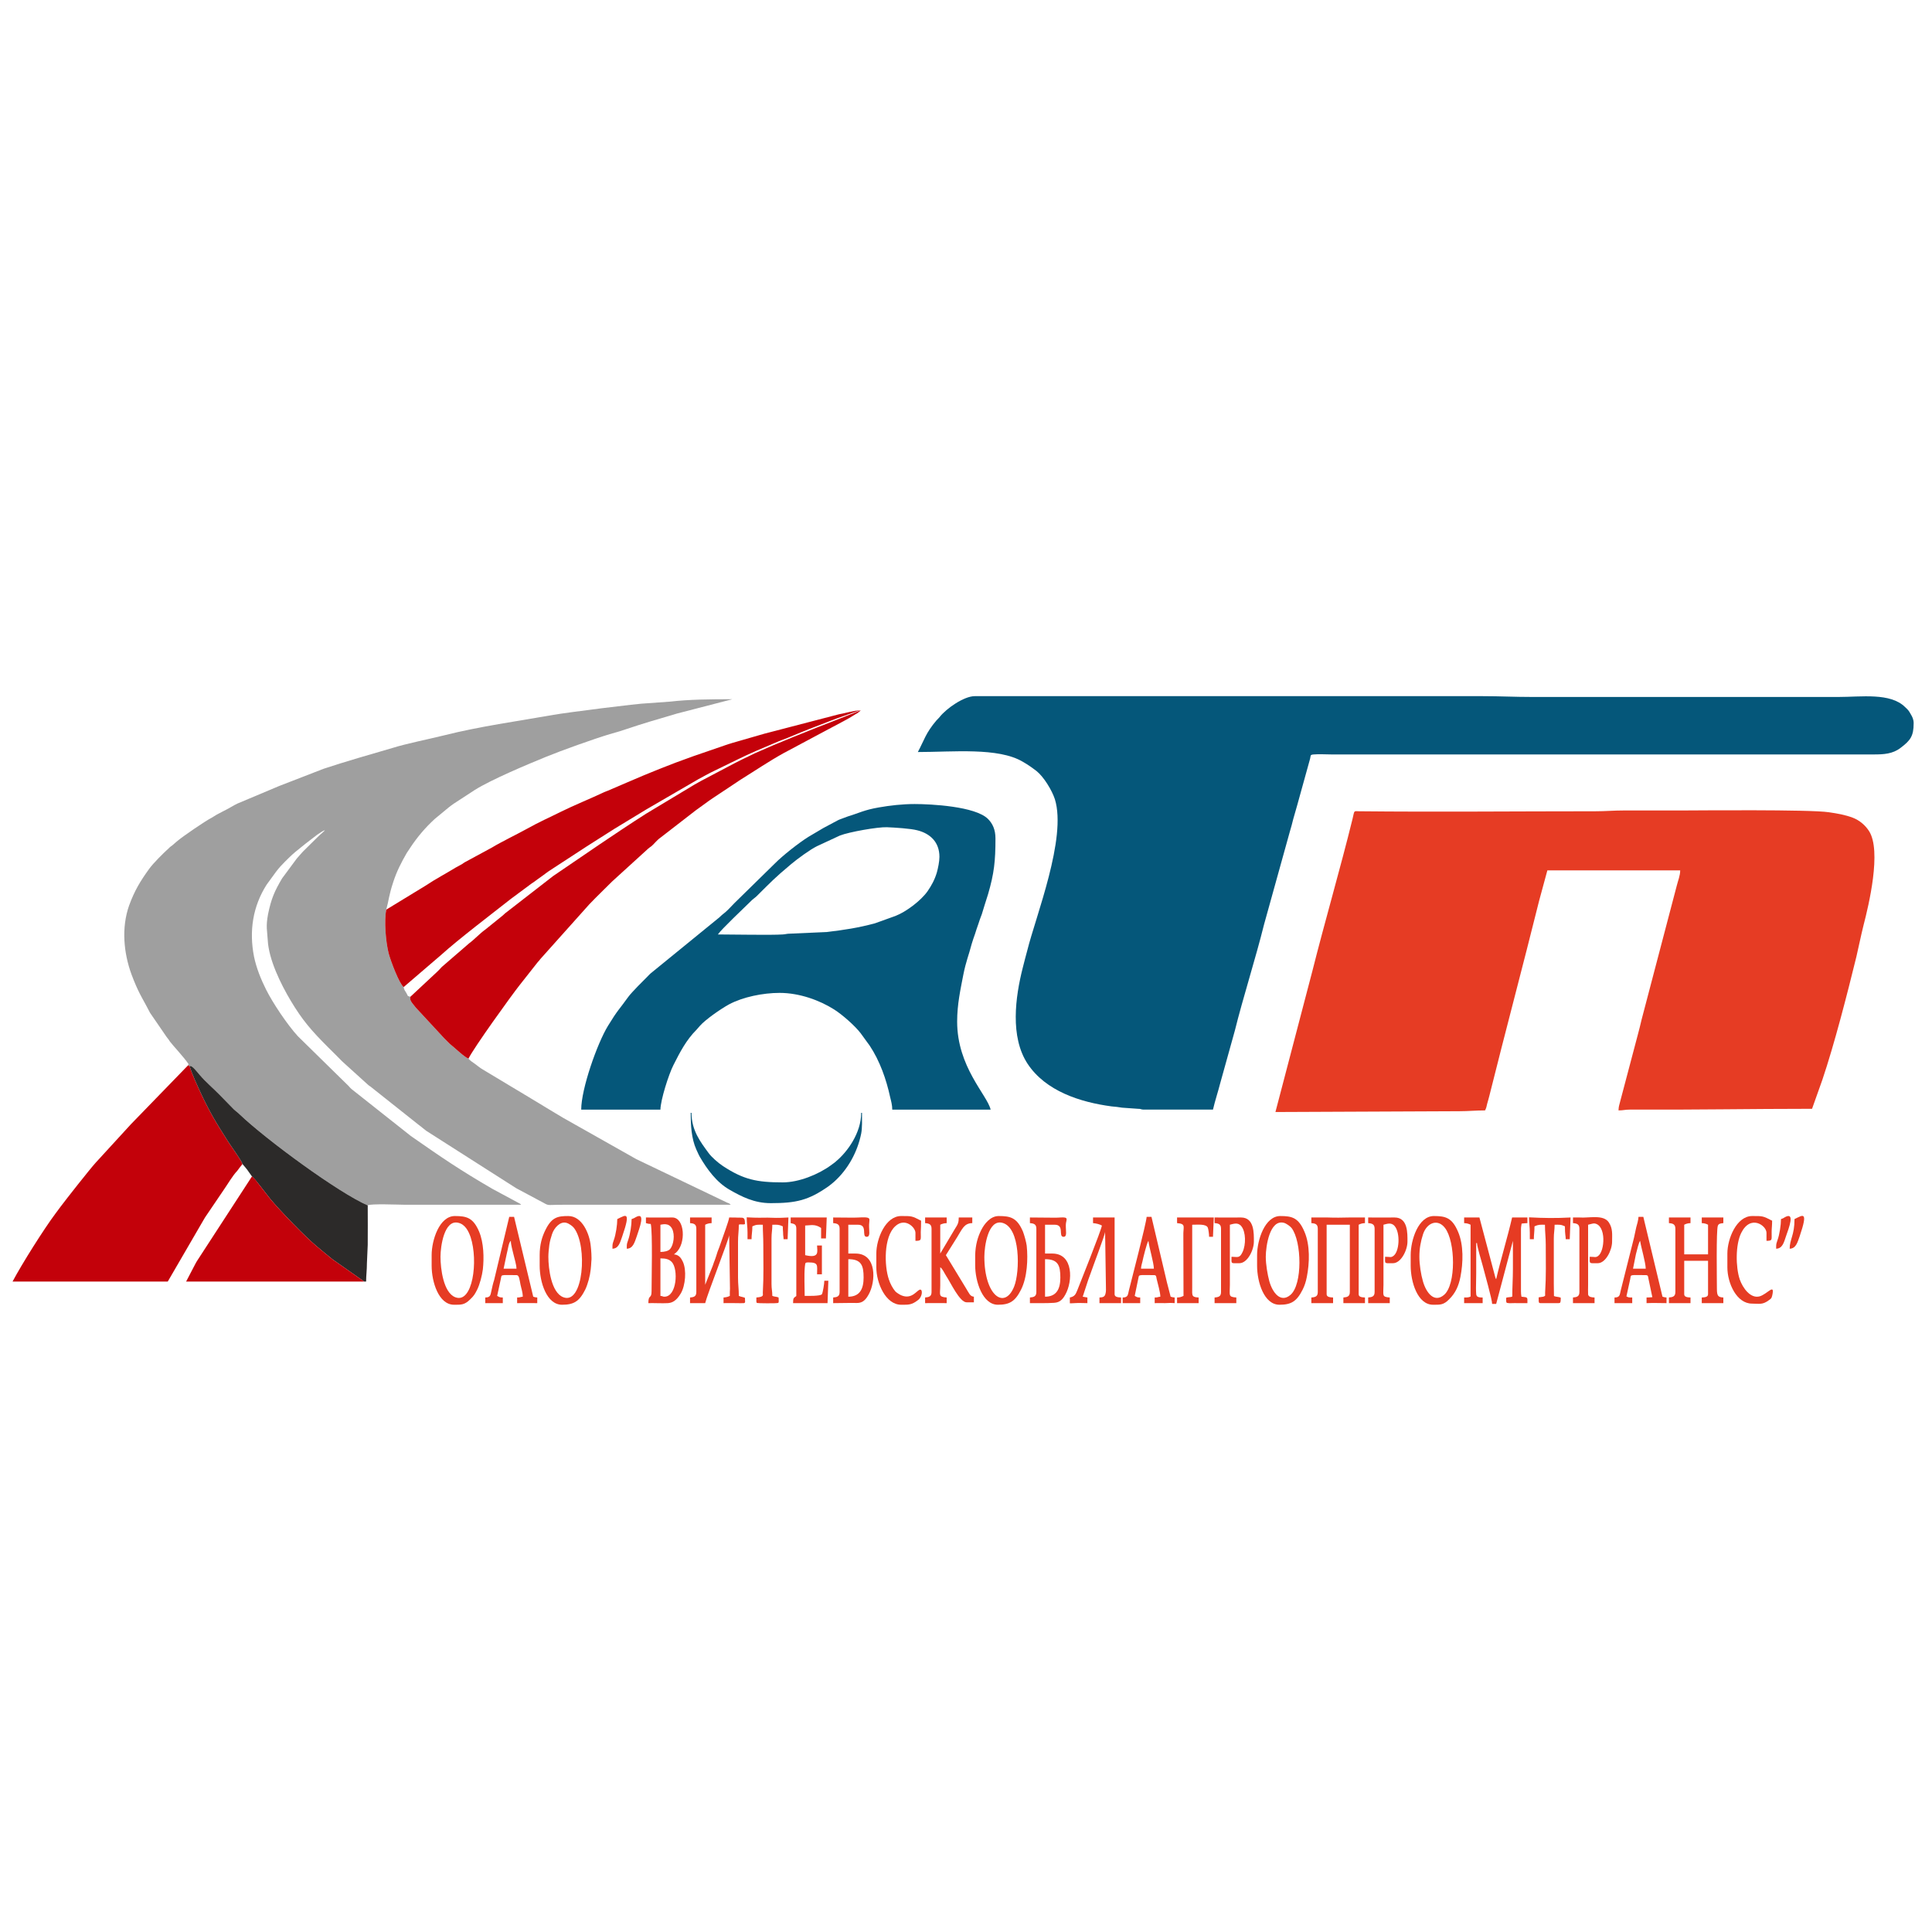 <?xml version="1.0" encoding="UTF-8"?>
<!DOCTYPE svg PUBLIC "-//W3C//DTD SVG 1.1//EN" "http://www.w3.org/Graphics/SVG/1.1/DTD/svg11.dtd">
<!-- Creator: CorelDRAW -->
<svg xmlns="http://www.w3.org/2000/svg" xml:space="preserve" width="120px" height="120px" version="1.1" style="shape-rendering:geometricPrecision; text-rendering:geometricPrecision; image-rendering:optimizeQuality; fill-rule:evenodd; clip-rule:evenodd"
viewBox="0 0 120 120"
 xmlns:xlink="http://www.w3.org/1999/xlink"
 xmlns:xodm="http://www.corel.com/coreldraw/odm/2003">
 <defs>
  <style type="text/css">
   <![CDATA[
    .fil8 {fill:none}
    .fil0 {fill:#05577A}
    .fil6 {fill:#065679}
    .fil5 {fill:#2C2A29}
    .fil2 {fill:#9F9F9F}
    .fil4 {fill:#C3010A}
    .fil3 {fill:#C4010A}
    .fil7 {fill:#E63B23}
    .fil1 {fill:#E63C24}
   ]]>
  </style>
 </defs>
 <g id="Слой_x0020_1">
  <path class="fil0" d="M57.01 46.71c2.17,0 4.99,-0.3 6.51,0.6 0.32,0.18 0.57,0.36 0.86,0.58 0.46,0.37 0.96,1.2 1.14,1.75 0.75,2.41 -1.19,7.28 -1.71,9.38 -0.09,0.35 -0.2,0.73 -0.29,1.11 -0.45,1.78 -0.8,4.27 0.31,5.95 1.12,1.69 3.26,2.38 5.21,2.64 0.24,0.02 0.42,0.04 0.66,0.08l0.98 0.07c0.22,0 0.15,0.04 0.34,0.05l4.32 0c0.13,-0.56 0.31,-1.09 0.45,-1.64l0.91 -3.27c0.5,-2.02 1.3,-4.52 1.81,-6.58l1.6 -5.76c0.09,-0.28 0.14,-0.51 0.22,-0.81 0.16,-0.57 0.33,-1.13 0.47,-1.67l0.56 -2.02c0.07,-0.23 -0.02,-0.29 0.24,-0.31 0.32,-0.03 0.77,0 1.1,0l33.68 0c0.62,0 1.18,-0.03 1.67,-0.41 0.61,-0.46 0.81,-0.73 0.81,-1.53 0,-0.24 -0.08,-0.39 -0.18,-0.56 -0.14,-0.25 -0.16,-0.26 -0.35,-0.44 -0.91,-0.91 -2.74,-0.63 -4.14,-0.63 -6.34,0 -12.68,0 -19.02,0 -1.09,0 -2.01,-0.05 -3.08,-0.05 -10.52,0 -21.03,0 -31.55,0 -0.66,0 -1.76,0.76 -2.18,1.3 -0.06,0.08 -0.12,0.12 -0.19,0.2 -0.68,0.8 -0.76,1.22 -1.16,1.97z"/>
  <path class="fil1" d="M79.22 69.07l11.43 -0.05c0.55,0 0.99,-0.05 1.59,-0.05 0.08,-0.16 0.09,-0.23 0.13,-0.41 0.05,-0.19 0.08,-0.26 0.13,-0.47 1.01,-4.05 2.09,-8.09 3.1,-12.15l0.51 -1.88 8.25 0c0,0.33 -0.14,0.65 -0.21,0.94l-2.19 8.34c-0.07,0.28 -0.15,0.65 -0.23,0.92l-1.11 4.2c-0.04,0.16 -0.09,0.29 -0.09,0.51 0.31,0 0.39,-0.05 0.7,-0.05 3.78,0.02 7.57,-0.05 11.32,-0.05l0.64 -1.8c0.75,-2.22 1.54,-5.31 2.11,-7.63 0.15,-0.64 0.28,-1.3 0.45,-1.98 0.32,-1.23 1.13,-4.61 0.34,-5.84 -0.23,-0.36 -0.59,-0.67 -1.01,-0.83 -0.48,-0.18 -0.94,-0.26 -1.49,-0.34 -1.18,-0.18 -8.29,-0.11 -9.08,-0.11 -1.21,0 -2.42,0 -3.63,0 -0.66,0 -1.16,0.05 -1.79,0.05 -4.83,0 -9.85,0.05 -14.66,0 -0.37,-0.01 -0.29,-0.07 -0.42,0.47 -0.76,3.09 -1.72,6.37 -2.5,9.47l-2.29 8.74z"/>
  <path class="fil2" d="M11.66 66.19c0.13,0.01 0.06,-0.04 0.12,0.03 0.13,-0.09 0.48,0.38 0.61,0.53 0.4,0.47 0.84,0.83 1.24,1.24l0.91 0.93c0.12,0.11 0.23,0.18 0.35,0.3 1.62,1.55 6.14,4.87 7.95,5.65 0.11,-0.12 2.03,-0.04 2.33,-0.04l7.2 0c-0.03,-0.03 -0.02,-0.03 -0.08,-0.07l-1.71 -0.92c-2.03,-1.18 -3.11,-1.92 -5.06,-3.28l-3.69 -2.92c-0.07,-0.06 -0.11,-0.11 -0.17,-0.18l-3.16 -3.1c-0.65,-0.71 -1.55,-2.05 -1.97,-2.89 -0.32,-0.64 -0.6,-1.33 -0.75,-2.04 -0.32,-1.62 -0.07,-3.14 0.78,-4.48l0.59 -0.81c0.19,-0.25 0.35,-0.42 0.54,-0.61 0.2,-0.2 0.43,-0.43 0.66,-0.62l0.63 -0.51 0.73 -0.56c0.09,-0.06 0.17,-0.11 0.26,-0.17 0.07,-0.04 0.14,-0.09 0.21,-0.1 -0.03,0.04 -0.07,0.07 -0.1,0.1 -0.04,0.04 -0.08,0.07 -0.11,0.1 -0.08,0.07 -0.15,0.13 -0.26,0.24l-0.86 0.85c-0.15,0.15 -0.27,0.31 -0.42,0.47l-0.91 1.23c-0.46,0.78 -0.67,1.24 -0.87,2.22 -0.15,0.79 -0.05,1.03 -0.02,1.61 0.06,1.21 0.81,2.73 1.43,3.77 0.72,1.2 1.25,1.82 2.33,2.9 0.3,0.3 0.57,0.56 0.87,0.87l1.59 1.44c0.11,0.1 0.14,0.09 0.25,0.19l2.91 2.31c0.17,0.12 0.29,0.24 0.47,0.37l5.58 3.56 1.42 0.76c0.75,0.38 0.27,0.27 1.48,0.27 3.47,0 6.95,0 10.43,0 -0.03,-0.03 -0.03,-0.03 -0.08,-0.07 -0.04,-0.02 -0.1,-0.05 -0.14,-0.06l-5.64 -2.7 -4.57 -2.58c-0.34,-0.2 -0.66,-0.4 -1,-0.6 -0.33,-0.2 -0.65,-0.4 -0.99,-0.6l-2.98 -1.79c-0.16,-0.09 -0.3,-0.21 -0.46,-0.33 -0.15,-0.11 -0.34,-0.22 -0.43,-0.35 -0.22,-0.06 -0.83,-0.64 -1.04,-0.81 -0.16,-0.12 -0.34,-0.33 -0.48,-0.46l-1.75 -1.89c-0.28,-0.35 -0.39,-0.45 -0.34,-0.68 -0.23,-0.05 -0.13,-0.05 -0.26,-0.25 -0.09,-0.14 -0.12,-0.17 -0.16,-0.35 -0.28,-0.23 -0.79,-1.58 -0.93,-2.09 -0.18,-0.72 -0.29,-2 -0.15,-2.72 0.17,-0.61 0.15,-0.85 0.44,-1.73 0.22,-0.67 0.5,-1.21 0.84,-1.8 0.07,-0.11 0.14,-0.2 0.22,-0.33 0.43,-0.65 0.93,-1.24 1.51,-1.77l0.87 -0.72c0.11,-0.09 0.19,-0.14 0.31,-0.23l1.32 -0.86c1.04,-0.65 3.26,-1.58 4.41,-2.05 0.95,-0.39 2.96,-1.11 3.96,-1.41 0.3,-0.09 0.55,-0.15 0.84,-0.25 1.43,-0.48 1.86,-0.59 3.34,-1.03l3.44 -0.89c-1.35,0 -2.66,0.01 -3.88,0.15l-1.39 0.1c-0.59,0.01 -5.05,0.58 -5.84,0.72 -2.26,0.4 -4.55,0.71 -6.78,1.27 -0.92,0.23 -2.38,0.52 -3.23,0.79 -1.41,0.41 -2.88,0.83 -4.27,1.29l-2.76 1.07 -2.59 1.09c-0.25,0.12 -0.39,0.22 -0.64,0.35 -0.25,0.12 -0.41,0.22 -0.65,0.34 -0.13,0.07 -0.18,0.12 -0.31,0.19 -0.4,0.2 -1.82,1.18 -2.1,1.42 -0.11,0.1 -0.17,0.13 -0.27,0.23 -0.13,0.12 -0.19,0.13 -0.3,0.25 -0.34,0.31 -0.94,0.9 -1.21,1.27 -0.55,0.76 -0.91,1.35 -1.25,2.28 -0.49,1.39 -0.34,2.95 0.15,4.29 0.06,0.14 0.08,0.22 0.14,0.36 0.36,0.9 0.62,1.25 1.01,2.02l1.03 1.5c0.08,0.09 0.15,0.2 0.21,0.29 0.19,0.25 0.85,0.95 1.15,1.39l-0.05 0.1z"/>
  <path class="fil0" d="M44.59 58.04c0.22,-0.33 1.66,-1.68 2.03,-2.05 0.14,-0.15 0.23,-0.19 0.37,-0.32 0.93,-0.92 1.09,-1.11 2.14,-1.99 0.38,-0.32 1.18,-0.91 1.61,-1.12l1.42 -0.66c0.58,-0.23 2.37,-0.54 2.92,-0.52 0.5,0.02 1.47,0.08 1.89,0.19 0.81,0.2 1.38,0.74 1.38,1.65 0,0.29 -0.09,0.72 -0.16,0.97 -0.13,0.44 -0.33,0.81 -0.58,1.17 -0.41,0.58 -1.32,1.27 -1.99,1.53l-1.28 0.46c-1.04,0.28 -1.9,0.41 -2.99,0.54l-2.24 0.1c-0.26,0 -0.3,0.04 -0.49,0.05 -0.71,0.05 -3.1,0 -4.03,0zm-8.49 10.88l4.92 0c0.01,-0.6 0.51,-2.18 0.81,-2.77 0.4,-0.79 0.79,-1.55 1.43,-2.19l0.21 -0.24c0.34,-0.39 1.29,-1.05 1.8,-1.33 0.87,-0.47 2.13,-0.72 3.15,-0.72 1.24,0 2.49,0.46 3.39,1.03 0.52,0.33 1.31,1.03 1.65,1.48l0.56 0.77c0.63,0.95 1.03,2.09 1.27,3.2 0.06,0.24 0.13,0.5 0.13,0.77l6.11 0c-0.21,-0.91 -2.08,-2.64 -2.08,-5.47 0,-1.08 0.21,-2 0.38,-2.89 0.17,-0.86 0.34,-1.22 0.52,-1.92 0.06,-0.2 0.13,-0.41 0.21,-0.63 0.07,-0.22 0.12,-0.38 0.2,-0.6 0.04,-0.12 0.06,-0.17 0.1,-0.3 0.04,-0.13 0.09,-0.22 0.12,-0.32 0.13,-0.45 0.25,-0.79 0.39,-1.25 0.38,-1.3 0.46,-2.06 0.46,-3.46 0,-0.56 -0.18,-0.93 -0.47,-1.22 -0.79,-0.78 -3.54,-0.92 -4.55,-0.92 -0.77,0 -1.54,0.09 -2.22,0.21 -0.93,0.16 -1.23,0.35 -1.93,0.56l-0.43 0.16c-0.08,0.03 -0.14,0.05 -0.21,0.09l-0.88 0.47 -0.93 0.55c-0.58,0.36 -1.61,1.17 -2.08,1.65l-2.51 2.46c-0.37,0.37 -0.37,0.42 -0.79,0.75 -0.06,0.05 -0.09,0.09 -0.15,0.14l-4.27 3.48c-0.07,0.06 -0.11,0.11 -0.17,0.17 -0.26,0.26 -0.98,0.97 -1.21,1.28 -0.61,0.85 -0.64,0.78 -1.27,1.81 -0.67,1.1 -1.66,3.91 -1.66,5.2z"/>
  <path class="fil3" d="M23.99 56.5c-0.14,0.72 -0.03,2 0.15,2.72 0.14,0.51 0.65,1.86 0.93,2.09l2.32 -1.99c1.07,-0.97 3.15,-2.55 4.33,-3.48l1.28 -0.95c0.15,-0.1 0.24,-0.16 0.38,-0.27 0.12,-0.09 0.22,-0.16 0.35,-0.25 0.14,-0.1 0.22,-0.17 0.37,-0.27l2.33 -1.52 1.73 -1.1 2.01 -1.22 3.22 -1.87c0.34,-0.18 0.67,-0.37 1.01,-0.53l1.5 -0.73c0.26,-0.13 0.63,-0.3 1.06,-0.49 0.41,-0.17 0.89,-0.38 1.39,-0.59 0.16,-0.07 0.4,-0.15 0.57,-0.22 0.3,-0.13 0.52,-0.21 0.82,-0.34 0.15,-0.06 0.3,-0.12 0.45,-0.18 0.15,-0.06 0.3,-0.12 0.44,-0.17 0.33,-0.13 0.64,-0.25 0.93,-0.36 0.31,-0.12 0.6,-0.23 0.85,-0.31 0.3,-0.1 0.91,-0.34 1.05,-0.35l-1.85 0.73 -0.85 0.33 -1.52 0.61 -0.58 0.24 -0.61 0.25 -1.15 0.5c-0.13,0.06 -0.25,0.12 -0.39,0.19 -0.32,0.15 -0.64,0.31 -0.91,0.45l-2.05 1.08c-0.16,0.08 -0.25,0.15 -0.41,0.23l-3.01 1.81c-2.02,1.29 -3.78,2.52 -5.77,3.87l-2.99 2.32c-0.1,0.09 -0.09,0.09 -0.19,0.17l-1.04 0.84c-0.33,0.23 -0.67,0.61 -1,0.85l-1.7 1.47c-0.11,0.12 -0.2,0.22 -0.32,0.33l-1.63 1.52c-0.05,0.23 0.06,0.33 0.34,0.68l1.75 1.89c0.14,0.13 0.32,0.34 0.48,0.46 0.21,0.17 0.82,0.75 1.04,0.81 0.31,-0.65 2.68,-3.94 3.18,-4.57l1.12 -1.42c0.09,-0.09 0.09,-0.1 0.16,-0.19l3.05 -3.41c0.47,-0.49 0.93,-0.93 1.41,-1.41l2.24 -2.04c0.1,-0.09 0.1,-0.07 0.2,-0.15 0.16,-0.13 0.33,-0.37 0.56,-0.53l2.21 -1.71c0.2,-0.14 0.42,-0.3 0.61,-0.44 0.15,-0.12 0.27,-0.19 0.44,-0.31l1.49 -0.99c0.08,-0.05 0.15,-0.11 0.24,-0.16 0.84,-0.52 1.74,-1.13 2.64,-1.63l2.51 -1.34 1.24 -0.66c0.24,-0.13 0.46,-0.25 0.69,-0.4 0.1,-0.06 0.15,-0.09 0.2,-0.12 0.02,-0.02 0.04,-0.03 0.06,-0.05 0.01,-0.01 0.03,-0.02 0.04,-0.03 0.02,-0.02 0.05,-0.04 0.07,-0.07 -0.44,0.01 -0.88,0.16 -1.37,0.25l-4.61 1.2 -2.01 0.58c-0.11,0.04 -0.13,0.04 -0.23,0.07l-2.18 0.75c-1.47,0.52 -2.75,1.04 -4.16,1.65l-1.14 0.49c-0.11,0.05 -0.15,0.05 -0.25,0.1 -0.8,0.38 -1.89,0.82 -2.67,1.21 -0.78,0.39 -1.27,0.59 -2.15,1.08 -0.58,0.32 -1.59,0.81 -2.13,1.14l-1.68 0.91c-0.11,0.06 -0.1,0.07 -0.18,0.12l-0.42 0.23c-0.58,0.36 -1.22,0.69 -1.83,1.1l-2.46 1.5z"/>
  <path class="fil4" d="M15.06 72.3c-0.06,-0.23 -0.75,-1.16 -0.92,-1.44 -0.3,-0.48 -0.6,-0.94 -0.89,-1.45 -0.3,-0.53 -0.56,-1.04 -0.79,-1.54 -0.19,-0.42 -0.55,-1.18 -0.68,-1.65 -0.06,-0.07 0.01,-0.02 -0.12,-0.03l-3.53 3.64 -2.19 2.39c-0.38,0.42 -1.81,2.24 -2.17,2.72 -0.12,0.15 -0.2,0.28 -0.32,0.43 -0.72,0.96 -2.1,3.15 -2.67,4.23l9.64 0 2.19 -3.77c0.05,-0.08 0.08,-0.13 0.13,-0.22l1.2 -1.77c0.19,-0.27 0.51,-0.82 0.79,-1.11 0.11,-0.14 0.2,-0.28 0.33,-0.43z"/>
  <path class="fil5" d="M15.06 72.3c0.1,0.11 0.21,0.25 0.3,0.36 0.18,0.27 0.05,0.06 0.29,0.41 0.14,0.13 0.28,0.29 0.4,0.45l0.74 0.95c0.57,0.69 2.21,2.4 2.93,2.98 0.32,0.26 0.59,0.5 0.92,0.76l1.98 1.39 0.12 0c0,-0.39 0.05,-0.7 0.05,-1.14l0.05 -1.14c0.01,-0.81 0,-1.63 0,-2.45 -1.81,-0.78 -6.33,-4.1 -7.95,-5.65 -0.12,-0.12 -0.23,-0.19 -0.35,-0.3l-0.91 -0.93c-0.4,-0.41 -0.84,-0.77 -1.24,-1.24 -0.13,-0.15 -0.48,-0.62 -0.61,-0.53 0.13,0.47 0.49,1.23 0.68,1.65 0.23,0.5 0.49,1.01 0.79,1.54 0.29,0.51 0.59,0.97 0.89,1.45 0.17,0.28 0.86,1.21 0.92,1.44z"/>
  <path class="fil4" d="M22.62 79.6l-1.98 -1.39c-0.33,-0.26 -0.6,-0.5 -0.92,-0.76 -0.72,-0.58 -2.36,-2.29 -2.93,-2.98l-0.74 -0.95c-0.05,-0.07 -0.11,-0.14 -0.16,-0.21 -0.04,-0.05 -0.08,-0.1 -0.13,-0.14 -0.03,-0.03 -0.06,-0.07 -0.11,-0.1l-3.38 5.2c-0.07,0.12 -0.07,0.1 -0.13,0.22l-0.58 1.11 11.06 0z"/>
  <path class="fil6" d="M47.87 74.73c1.59,0 2.35,-0.18 3.58,-1.04 0.09,-0.07 0.28,-0.21 0.36,-0.29 0.86,-0.77 1.45,-1.85 1.68,-2.99 0.07,-0.35 0.05,-0.86 0.05,-1.29l-0.05 0c0,1.25 -0.86,2.43 -1.56,3.01 -0.09,0.09 -0.2,0.15 -0.31,0.24 -0.79,0.58 -2,1.07 -3,1.07 -1.61,0 -2.43,-0.17 -3.71,-1.01 -0.29,-0.19 -0.72,-0.56 -0.91,-0.83 -0.49,-0.67 -1.05,-1.39 -1.05,-2.48l-0.05 0c0,0.75 0.04,1.59 0.35,2.28 0.06,0.12 0.14,0.32 0.21,0.44 0.46,0.79 1.05,1.6 1.86,2.06 0.75,0.43 1.53,0.83 2.55,0.83z"/>
  <path class="fil7" d="M90.94 75.97c0.19,0.01 0.28,0.04 0.4,0.1l0 4.46c-0.12,0.06 -0.21,0.06 -0.4,0.06l0 0.35c0.39,0 0.77,0 1.15,0l0 -0.35c-0.14,0 -0.29,-0.01 -0.35,-0.08 -0.06,-0.06 -0.05,-0.16 -0.06,-0.31 -0.01,-0.25 0.01,-0.62 0.01,-1.1 0,-0.63 0,-1.26 0,-1.89l0.05 0c0,0.21 0.28,1.13 0.35,1.39 0.12,0.47 0.59,2.12 0.59,2.39l0.25 0 1.04 -3.92c0,0.58 0,1.15 0,1.73 0,0.63 -0.04,1.14 -0.04,1.73 -0.12,0.06 -0.25,0.02 -0.38,0.08 0,0.23 -0.01,0.31 0.08,0.32 0.12,0.03 0.36,0 0.63,0.01 0.2,0 0.09,0 0.61,0 0,-0.37 0.05,-0.36 -0.37,-0.4 -0.02,-0.15 -0.03,-0.17 -0.03,-0.34l0 -3.83c0,-0.17 0.02,-0.22 0.04,-0.37 0.19,-0.02 0.14,-0.02 0.36,-0.03l0 -0.35c-0.32,0 -0.63,0 -0.95,0 -0.3,1.29 -0.71,2.62 -0.99,3.83 -0.03,-0.04 -0.02,-0.02 -0.05,-0.1l-0.99 -3.73c-0.32,0 -0.63,0 -0.95,0l0 0.35z"/>
  <path class="fil1" d="M42.86 75.97c0.25,0.02 0.39,0.07 0.39,0.35l0 3.93c0,0.27 -0.14,0.32 -0.39,0.34l0 0.35c0.31,0 0.62,0 0.94,0 0.13,-0.55 1.49,-4.01 1.49,-4.22l0.05 3.33c-0.01,0.18 -0.01,0.19 -0.01,0.44 -0.11,0.06 -0.24,0.09 -0.39,0.1l0 0.35c0.21,-0.01 0.51,0 0.78,0 0.19,0 0.37,0.01 0.48,0 0.12,-0.02 0.07,-0.1 0.07,-0.33 -0.13,-0.06 -0.26,-0.06 -0.38,-0.12 0,-0.44 -0.05,-0.69 -0.05,-1.14l0 -2.23c0,-0.43 0.05,-0.64 0.05,-1.05 0.12,-0.06 0.25,0.02 0.38,-0.04 0,-0.41 -0.06,-0.41 -0.4,-0.4 -0.16,-0.01 -0.34,-0.01 -0.58,-0.01 -0.02,0.22 -0.4,1.21 -0.52,1.58 -0.07,0.22 -0.12,0.33 -0.2,0.54 -0.06,0.2 -0.11,0.35 -0.17,0.52 -0.07,0.16 -0.11,0.33 -0.19,0.51l-0.41 1.03 0 -3.73c0.12,-0.06 0.21,-0.09 0.4,-0.1l0 -0.35 -1.34 0 0 0.35z"/>
  <path class="fil1" d="M103.66 75.97c0.25,0.02 0.4,0.07 0.4,0.35l0 3.93c0,0.27 -0.15,0.32 -0.4,0.34l0 0.35 1.34 0 0 -0.35c-0.17,-0.01 -0.39,-0.02 -0.39,-0.2l0 -2.08 1.48 0 0 2.08c0,0.18 -0.22,0.19 -0.39,0.2l0 0.35 1.34 0 0 -0.35c-0.32,-0.02 -0.4,-0.09 -0.4,-0.54 0,-0.5 -0.05,-3.68 0.06,-3.92 0.05,-0.13 0.16,-0.14 0.34,-0.16l0 -0.35 -1.34 0 0 0.35c0.18,0.01 0.27,0.04 0.39,0.1l0 1.84 -1.48 0 0 -1.84c0.12,-0.06 0.21,-0.09 0.39,-0.1l0 -0.35 -1.34 0 0 0.35z"/>
  <path class="fil1" d="M81.45 75.97c0.26,0.02 0.4,0.07 0.4,0.35l0 3.93c0,0.27 -0.14,0.32 -0.4,0.34l0 0.35 1.35 0 0 -0.35c-0.17,-0.01 -0.4,-0.02 -0.4,-0.2l0 -4.32 1.44 0 0 4.18c0,0.27 -0.15,0.32 -0.4,0.34l0 0.35 1.34 0 0 -0.35c-0.17,-0.01 -0.39,-0.02 -0.39,-0.2l0 -4.32c0.12,-0.06 0.21,-0.09 0.39,-0.1l0 -0.35 -0.94 0c-0.5,0.01 -0.89,0.02 -1.39,0l-1 0 0 0.35z"/>
  <path class="fil1" d="M57.46 75.97c0.25,0.02 0.4,0.07 0.4,0.35l0 3.93c0,0.27 -0.15,0.32 -0.4,0.34l0 0.35c0.46,0 0.88,-0.01 1.34,0l0 -0.35c-0.54,-0.04 -0.4,-0.17 -0.4,-0.74 0,-0.38 0,-0.76 0,-1.14 0.14,0.09 0.24,0.34 0.38,0.56 0.25,0.36 0.82,1.62 1.26,1.62l0.45 0 0 -0.35c-0.24,-0.02 -0.29,-0.2 -0.5,-0.54l-1.24 -2.04 0.69 -1.1c0.33,-0.53 0.44,-0.88 0.95,-0.89l0 -0.35 -0.84 0c0,0.31 -0.05,0.42 -0.24,0.71l-0.91 1.53 0 -1.79c0.13,-0.06 0.22,-0.09 0.4,-0.1l0 -0.35 -1.34 0 0 0.35z"/>
  <path class="fil1" d="M41.27 80.54c-0.13,0 -0.06,-0.03 -0.25,-0.05l0 -2.33c0.33,0 0.54,0.05 0.71,0.23 0.41,0.45 0.31,2.15 -0.46,2.15zm-0.25 -2.78l0 -1.69c0.08,0 0.52,-0.17 0.73,0.26 0.18,0.37 0.09,0.98 -0.12,1.24 -0.11,0.14 -0.38,0.19 -0.61,0.19zm-0.9 -1.79c0.12,0.03 0.15,0.05 0.3,0.05 0.12,0.52 0.05,3.42 0.05,4.18 0,0.51 -0.2,0.17 -0.2,0.74 0.38,-0.01 0.85,0.02 1.21,0 0.26,-0.02 0.52,-0.12 0.81,-0.61 0.28,-0.48 0.37,-1.44 0.12,-1.97 -0.11,-0.23 -0.24,-0.42 -0.55,-0.45l0.11 -0.09c0.66,-0.56 0.57,-2.2 -0.21,-2.2 -0.54,0.01 -1.09,0 -1.64,0l0 0.35z"/>
  <path class="fil1" d="M88.16 78.06c0,-0.5 0.08,-0.95 0.23,-1.41 0.24,-0.71 0.91,-0.97 1.36,-0.38 0.65,0.84 0.7,3.52 -0.06,4.16 -0.61,0.52 -1.11,-0.14 -1.31,-0.85 -0.12,-0.41 -0.22,-1.03 -0.22,-1.52zm-0.54 -0.1l0 0.65c0,1.02 0.43,2.43 1.39,2.43 0.44,0 0.65,0.02 1,-0.34 0.39,-0.38 0.59,-0.83 0.7,-1.39 0.17,-0.86 0.21,-1.98 -0.15,-2.81 -0.37,-0.87 -0.78,-0.97 -1.5,-0.97 -0.96,0 -1.44,1.48 -1.44,2.43z"/>
  <path class="fil1" d="M78.62 78.06c0,-0.64 0.24,-2.33 1.12,-2.11 0.16,0.04 0.4,0.22 0.48,0.32 0.64,0.84 0.69,3.52 -0.07,4.16 -0.61,0.52 -1.11,-0.14 -1.31,-0.85 -0.11,-0.41 -0.22,-1.03 -0.22,-1.52zm-0.54 -0.1l0 0.65c0,1.02 0.43,2.43 1.39,2.43 0.72,0 1.07,-0.2 1.44,-0.94 0.12,-0.24 0.2,-0.48 0.26,-0.79 0.17,-0.86 0.21,-1.98 -0.15,-2.81 -0.37,-0.87 -0.77,-0.97 -1.5,-0.97 -0.95,0 -1.44,1.48 -1.44,2.43z"/>
  <path class="fil1" d="M27.36 78.06c0,-0.64 0.23,-2.33 1.11,-2.11 0.42,0.1 0.63,0.51 0.76,0.89 0.49,1.48 0.13,4.17 -0.96,3.73 -0.73,-0.29 -0.91,-1.77 -0.91,-2.51zm-0.55 -0.1l0 0.65c0,1.02 0.44,2.43 1.39,2.43 0.44,0 0.65,0.02 1.01,-0.34 0.23,-0.22 0.28,-0.31 0.43,-0.6 0.16,-0.33 0.3,-0.86 0.35,-1.25 0.08,-0.72 0.06,-1.65 -0.23,-2.35 -0.37,-0.87 -0.78,-0.97 -1.51,-0.97 -0.95,0 -1.44,1.48 -1.44,2.43z"/>
  <path class="fil1" d="M34.06 78.06c0,-0.22 0.03,-0.51 0.06,-0.74 0.04,-0.25 0.09,-0.43 0.17,-0.67 0.12,-0.37 0.49,-0.8 0.88,-0.7 0.17,0.04 0.41,0.22 0.48,0.32 0.86,1.11 0.59,4.81 -0.67,4.3 -0.74,-0.29 -0.92,-1.77 -0.92,-2.51zm-0.54 -0.1l0 0.65c0,1.02 0.43,2.43 1.39,2.43 0.72,0 1.07,-0.2 1.44,-0.94 0.16,-0.33 0.3,-0.86 0.34,-1.25 0.02,-0.2 0.03,-0.28 0.04,-0.51 0.03,-0.18 -0.01,-0.75 -0.04,-0.97 -0.07,-0.71 -0.52,-1.84 -1.39,-1.84 -0.66,0 -1.03,0.07 -1.42,0.86 -0.22,0.44 -0.36,0.93 -0.36,1.57z"/>
  <path class="fil1" d="M61.14 78.06c0,-0.64 0.23,-2.33 1.11,-2.11 1.14,0.28 1.11,3.04 0.74,3.96 -0.59,1.47 -1.85,0.57 -1.85,-1.85zm-0.57 -0.11l0 0.63c0,1.02 0.46,2.46 1.41,2.46 0.72,0 1.07,-0.2 1.44,-0.94 0.38,-0.75 0.44,-1.89 0.35,-2.73 -0.03,-0.23 -0.15,-0.66 -0.23,-0.87 -0.37,-0.87 -0.78,-0.97 -1.51,-0.97 -0.52,0 -0.89,0.49 -1.08,0.86 -0.22,0.44 -0.36,0.92 -0.38,1.56z"/>
  <path class="fil1" d="M64.91 80.54l0 -2.33c0.81,0 0.95,0.39 0.95,1.14 0,0.67 -0.21,1.19 -0.95,1.19zm-0.94 -4.57c0.25,0.02 0.4,0.07 0.4,0.35l0 3.93c0,0.27 -0.15,0.32 -0.4,0.34l0 0.35c0.41,0 1.12,0.01 1.5,-0.02 0.26,-0.02 0.48,-0.1 0.7,-0.51 0.46,-0.81 0.52,-2.55 -0.81,-2.55l-0.45 0 0 -1.79 0.6 0c0.63,0 0.2,0.75 0.55,0.75 0.24,0 0.13,-0.36 0.14,-0.75 0.01,-0.32 0.23,-0.49 -0.34,-0.45 -0.21,0.02 -0.47,0.01 -0.7,0.01 -0.41,0 -0.81,-0.01 -1.19,-0.01l0 0.35z"/>
  <path class="fil1" d="M52.69 80.54l0 -2.33c0.81,0 0.95,0.39 0.95,1.14 0,0.67 -0.21,1.19 -0.95,1.19zm-0.94 -4.57c0.25,0.02 0.4,0.07 0.4,0.35l0 3.93c0,0.27 -0.15,0.32 -0.4,0.34l0 0.35c0.49,0 0.96,-0.02 1.46,-0.01 0.25,0 0.49,-0.06 0.74,-0.52 0.46,-0.81 0.52,-2.55 -0.81,-2.55l-0.45 0 0 -1.79 0.6 0c0.63,0 0.2,0.75 0.54,0.75 0.25,0 0.14,-0.36 0.15,-0.75 0.01,-0.18 0.01,-0.18 0.02,-0.26 0.01,-0.11 -0.01,-0.13 -0.09,-0.17 -0.18,-0.06 -0.55,-0.01 -0.9,-0.01 -0.51,0 -0.75,-0.01 -1.26,-0.01l0 0.35z"/>
  <path class="fil1" d="M67.89 75.97c0.22,0.02 0.4,0.07 0.55,0.15 -0.02,0.25 -1.38,3.65 -1.53,4.03 -0.1,0.25 -0.17,0.38 -0.46,0.44l0 0.36c0.08,0 0.23,0 0.3,-0.01 0.29,-0.02 0.51,0 0.79,0l0 -0.35 -0.29 -0.05 0.33 -1.01c0.06,-0.19 0.11,-0.28 0.17,-0.47 0.11,-0.33 0.89,-2.38 0.89,-2.54l0.05 3.33c0,0.17 0.02,0.37 -0.03,0.52 -0.05,0.19 -0.17,0.21 -0.37,0.22l0 0.35 1.34 0 0 -0.35c-0.17,-0.01 -0.4,-0.02 -0.4,-0.2l0 -4.77c-0.44,0 -0.89,0 -1.34,0l0 0.35z"/>
  <path class="fil1" d="M31.73 77.07c0,0.26 0.11,0.59 0.17,0.87 0.06,0.27 0.17,0.58 0.18,0.86l-0.8 0 0.19 -0.9c0.09,-0.34 0.12,-0.73 0.26,-0.83zm-1.59 3.52l0 0.35c0.36,0 0.73,0 1.09,0l0 -0.35c-0.2,0 -0.22,-0.03 -0.35,-0.1l0.22 -1.02c0.08,-0.33 -0.09,-0.27 0.98,-0.27 0.17,0 0.18,0.25 0.25,0.59 0.05,0.25 0.14,0.47 0.14,0.75 -0.19,0.02 -0.13,0.05 -0.35,0.05l0 0.35c0.43,-0.01 0.83,0 1.25,0l0 -0.35c-0.14,-0.01 -0.14,-0.02 -0.25,-0.05l-1.19 -4.96 -0.3 0 -0.94 3.93c-0.07,0.21 -0.11,0.4 -0.16,0.63 -0.07,0.27 -0.04,0.45 -0.39,0.45z"/>
  <path class="fil1" d="M101.87 77.07c0.07,0.44 0.34,1.33 0.35,1.73l-0.79 0 0.18 -0.9c0.09,-0.34 0.17,-0.71 0.26,-0.83zm-1.59 3.52l0 0.35c0.37,0 0.73,0 1.1,0l0 -0.35c-0.21,0 -0.23,0 -0.36,-0.07l0.23 -1.05c0.07,-0.33 -0.09,-0.27 0.97,-0.27 0.16,0 0.14,0.09 0.17,0.23l0.24 1.14c-0.2,0.01 -0.14,0.02 -0.36,0.02l0 0.35c0.46,-0.02 0.81,0 1.24,0l0 -0.35c-0.13,-0.01 -0.13,-0.02 -0.25,-0.05l-1.19 -4.96 -0.3 0c-0.01,0.2 -0.09,0.48 -0.14,0.65 -0.05,0.22 -0.1,0.45 -0.14,0.65l-0.82 3.26c-0.07,0.27 -0.04,0.45 -0.39,0.45z"/>
  <path class="fil1" d="M49.11 75.97c0.23,0.05 0.35,0.07 0.35,0.35l0 3.58c0,0.3 0,0.32 0,0.6 -0.17,0.12 -0.2,0.12 -0.2,0.44 0.72,0 1.42,0 2.14,0l0.05 -1.39 -0.25 0c0,0.17 -0.09,0.73 -0.15,0.84 -0.11,0.12 -0.87,0.1 -1.07,0.1 0,-0.55 -0.04,-1.28 0.01,-1.81 0.04,-0.21 -0.02,-0.27 0.22,-0.27 0.65,0 0.54,0.18 0.54,0.74l0.3 0 0 -1.79 -0.3 0c0,0.35 0.19,0.82 -0.74,0.6l0 -1.84c0.35,-0.01 0.61,-0.11 0.99,0.15l0 0.65 0.3 0 0.05 -1.3c-0.74,0 -1.49,0 -2.24,0l0 0.35z"/>
  <path class="fil1" d="M71.33 77.07c0.05,0.44 0.33,1.33 0.34,1.73l-0.8 0c0.01,-0.19 0.06,-0.31 0.09,-0.45 0.05,-0.25 0.27,-1.14 0.37,-1.28zm-1.6 3.52l0 0.35c0.37,0 0.73,0 1.09,0l0 -0.35c-0.2,0 -0.21,-0.03 -0.34,-0.1l0.21 -1.02c0.08,-0.33 -0.08,-0.27 0.98,-0.27 0.16,0 0.14,0.09 0.17,0.23 0.07,0.31 0.23,0.83 0.23,1.11 -0.2,0.02 -0.13,0.05 -0.35,0.05l0 0.35c0.21,-0.01 0.43,0 0.64,0 0.2,-0.01 0.4,-0.02 0.6,0l0 -0.35c-0.13,-0.01 -0.13,-0.02 -0.25,-0.05 -0.1,-0.42 -0.21,-0.77 -0.31,-1.23l-0.88 -3.73 -0.3 0c-0.04,0.47 -0.93,3.87 -1.1,4.56 -0.07,0.27 -0.04,0.45 -0.39,0.45z"/>
  <path class="fil1" d="M75.44 75.97c0.26,0.02 0.4,0.07 0.4,0.35l0 3.93c0,0.27 -0.14,0.32 -0.4,0.34l0 0.35 1.35 0 0 -0.35c-0.52,-0.04 -0.4,-0.12 -0.4,-0.79l0 -3.73c0.19,-0.04 0.49,-0.18 0.71,0.09 0.29,0.36 0.29,1.15 0.08,1.6 -0.19,0.42 -0.32,0.3 -0.69,0.3 0,0.46 -0.07,0.4 0.49,0.4 0.5,0 0.9,-0.81 0.9,-1.34 0,-0.5 0.04,-1.5 -0.8,-1.5 -0.54,0.01 -1.09,0 -1.64,0l0 0.35z"/>
  <path class="fil1" d="M97.7 75.97c0.25,0.02 0.4,0.07 0.4,0.35l0 3.93c0,0.27 -0.15,0.32 -0.4,0.34l0 0.35 1.34 0 0 -0.35c-0.17,-0.01 -0.37,-0.02 -0.4,-0.19 -0.01,-0.1 0,-0.47 0,-0.6l0 -3.73c0.11,-0.02 0.3,-0.09 0.39,-0.08 0.75,0.09 0.66,1.74 0.22,2.03 -0.15,0.1 -0.19,0.04 -0.51,0.04 0,0.46 -0.06,0.4 0.5,0.4 0.49,0 0.89,-0.81 0.89,-1.34 0,-0.45 0.05,-0.81 -0.2,-1.19 -0.34,-0.52 -1.25,-0.26 -1.83,-0.31 -0.12,0 -0.28,0 -0.4,0l0 0.35z"/>
  <path class="fil1" d="M84.98 75.97c0.25,0.02 0.4,0.07 0.4,0.35l0 3.93c0,0.27 -0.15,0.32 -0.4,0.34l0 0.35 1.34 0 0 -0.35c-0.51,-0.04 -0.39,-0.12 -0.39,-0.79l0 -3.73c0.19,-0.04 0.48,-0.18 0.7,0.09 0.35,0.42 0.3,1.6 -0.1,1.86 -0.15,0.1 -0.19,0.04 -0.5,0.04 0,0.46 -0.07,0.4 0.49,0.4 0.5,0 0.9,-0.81 0.9,-1.34 0,-0.5 0.04,-1.5 -0.8,-1.5 -0.55,0.01 -1.09,0 -1.64,0l0 0.35z"/>
  <path class="fil1" d="M54.43 77.86l0 0.85c0,1 0.59,2.33 1.54,2.33 0.46,0 0.65,0.02 1.05,-0.29 0.27,-0.2 0.3,-0.65 0.14,-0.65 -0.2,0 -0.5,0.65 -1.19,0.35 -0.09,-0.04 -0.3,-0.17 -0.36,-0.24 -0.17,-0.2 -0.32,-0.49 -0.4,-0.74 -0.29,-0.84 -0.33,-2.65 0.4,-3.31 0.61,-0.56 1.25,0.08 1.25,0.41l0 0.5c0.4,0 0.33,-0.06 0.33,-0.54 0.01,-0.25 0.02,-0.39 0.02,-0.71 -0.58,-0.3 -0.58,-0.29 -1.24,-0.29 -0.97,0 -1.54,1.41 -1.54,2.33z"/>
  <path class="fil1" d="M107.29 77.86l0 0.85c0,1 0.58,2.26 1.53,2.26 0.46,0 0.65,0.09 1.06,-0.22 0.15,-0.11 0.15,-0.11 0.2,-0.3 0.17,-0.78 -0.3,-0.07 -0.79,0.07 -0.56,0.15 -1.04,-0.51 -1.23,-1.05 -0.26,-0.77 -0.27,-2.17 0.09,-2.89 0.58,-1.17 1.57,-0.46 1.57,-0.01l0 0.5c0.4,0 0.31,-0.07 0.32,-0.55 0,-0.25 0.03,-0.38 0.03,-0.7 -0.58,-0.3 -0.58,-0.29 -1.24,-0.29 -0.97,0 -1.54,1.41 -1.54,2.33z"/>
  <path class="fil1" d="M46.43 76.57l0 0.4 0.25 0c0,-0.3 0.05,-0.45 0.05,-0.8 0.25,-0.12 0.35,-0.1 0.65,-0.1 0,0.48 0.03,0.76 0.03,1.24 0,1.13 0.03,1.88 -0.03,2.99 -0.01,0.13 0.11,0.25 -0.4,0.29 0,0.22 -0.02,0.3 0.04,0.34 0.02,0.01 0.32,0.02 0.62,0.02 0.33,0 0.66,0 0.7,-0.03 0.05,-0.04 0.02,-0.17 0.02,-0.33 -0.12,-0.06 -0.26,-0.04 -0.39,-0.1 0,-0.31 -0.05,-0.41 -0.05,-0.74l0 -2.83c0,-0.36 0.05,-0.5 0.05,-0.85 0.3,0 0.39,-0.02 0.65,0.1 0,0.13 0.01,0.27 0.02,0.4 0,0.22 0.02,0.17 0.03,0.4l0.25 0 0.05 -1.35c-0.66,0.04 -0.98,0.02 -1.3,0.01 -0.32,0 -0.63,0.02 -1.29,-0.02 0,0.39 0.05,0.57 0.05,0.96z"/>
  <path class="fil1" d="M95.02 76.57l0 0.4 0.25 0c0,-0.3 0.04,-0.45 0.04,-0.8 0.26,-0.12 0.36,-0.1 0.65,-0.1 0,0.48 0.05,0.76 0.05,1.24 0,1.13 0.03,1.87 -0.04,2.98 -0.01,0.21 0.05,0.18 -0.11,0.25 -0.02,0.01 -0.25,0.03 -0.29,0.04 0,0.2 -0.01,0.3 0.04,0.35 0.03,0.02 0.33,0.01 0.63,0.01 0.3,0 0.61,0.01 0.64,-0.01 0.06,-0.04 0.06,-0.14 0.06,-0.33 -0.13,-0.06 -0.29,-0.04 -0.42,-0.1 0,-0.32 -0.01,-0.42 -0.01,-0.75l0 -2.83c0,-0.36 0.05,-0.5 0.05,-0.85 0.29,0 0.39,-0.02 0.64,0.1 0,0.54 0.05,0.58 0.05,0.8l0.25 0 0.05 -1.35c-0.92,0.05 -1.66,0.04 -2.58,-0.01 0,0.39 0.05,0.57 0.05,0.96z"/>
  <path class="fil1" d="M73.11 75.97c0.58,0.05 0.37,0.21 0.39,0.8l0.01 3.72c-0.13,0.06 -0.22,0.1 -0.4,0.1l0 0.35c0.45,0 0.89,0 1.34,0l0 -0.35c-0.15,-0.01 -0.29,-0.02 -0.35,-0.1 -0.07,-0.08 -0.05,-0.25 -0.05,-0.54l0 -3.88c0.35,0 0.86,-0.06 0.97,0.18 0.04,0.11 0.08,0.42 0.08,0.57l0.24 0 0.05 -1.2c-0.76,0 -1.52,0 -2.28,0l0 0.35z"/>
  <path class="fil7" d="M110.62 75.72c0,0.37 -0.09,0.95 -0.21,1.29 -0.09,0.28 -0.09,0.22 -0.09,0.55 0.38,-0.01 0.48,-0.37 0.61,-0.77 0.18,-0.52 0.59,-1.56 -0.08,-1.18 -0.1,0.07 -0.13,0.07 -0.23,0.11z"/>
  <path class="fil7" d="M39.23 75.72c0,0.37 -0.09,0.95 -0.21,1.29 -0.09,0.28 -0.09,0.22 -0.09,0.55 0.38,-0.01 0.48,-0.37 0.62,-0.77 0.17,-0.52 0.58,-1.56 -0.08,-1.18 -0.11,0.07 -0.14,0.07 -0.24,0.11z"/>
  <path class="fil7" d="M38.34 75.72c0,0.37 -0.09,0.95 -0.21,1.29 -0.09,0.28 -0.09,0.22 -0.09,0.55 0.38,-0.01 0.47,-0.37 0.61,-0.77 0.56,-1.62 0.21,-1.32 -0.31,-1.07z"/>
  <path class="fil7" d="M111.46 75.72c0,1.01 -0.3,1.25 -0.3,1.84 0.38,-0.01 0.48,-0.37 0.62,-0.77 0.55,-1.62 0.2,-1.32 -0.32,-1.07z"/>
  <line class="fil8" x1="50.41" y1="45.28" x2="50.2" y2= "45.27" />
  <polyline class="fil8" points="53.06,44.33 53.04,44.27 52.93,44.33 52.99,44.38 "/>
 </g>
</svg>
